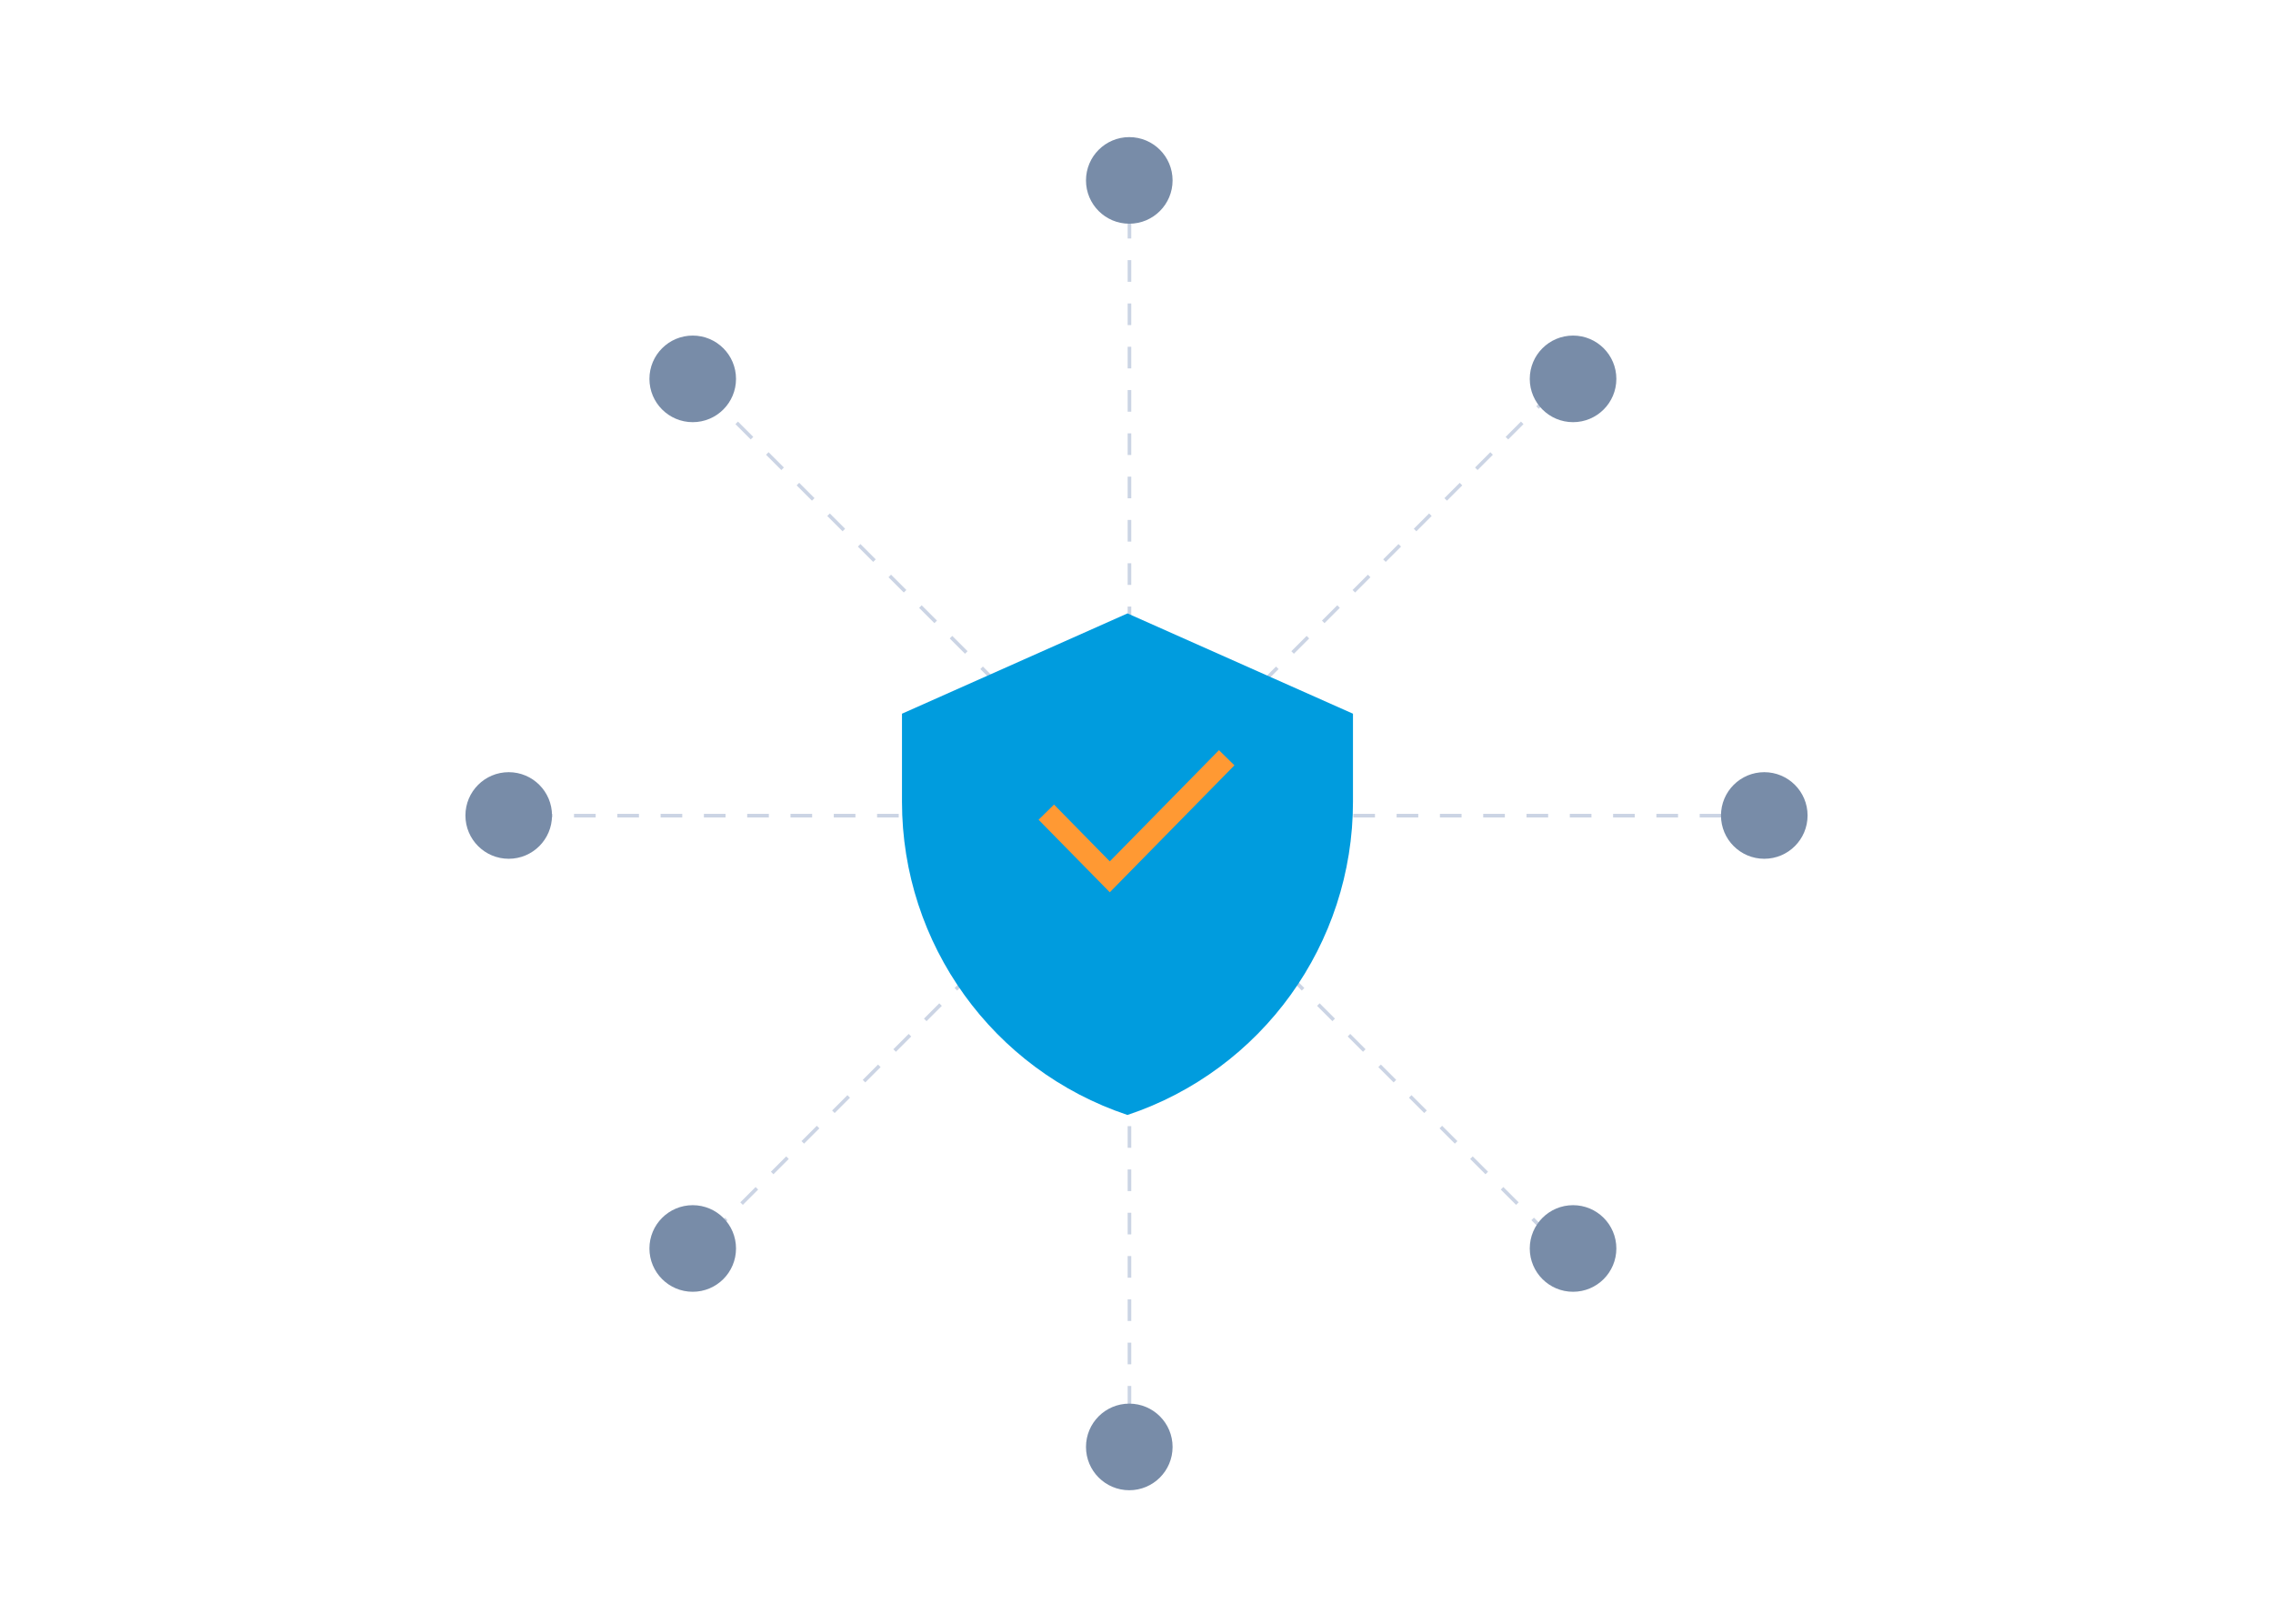 <svg width="630" height="450" viewBox="0 0 630 450" fill="none" xmlns="http://www.w3.org/2000/svg">
<path d="M197.049 342.049L429.049 110.049" stroke="#CBD4E4" stroke-dasharray="6 6"/>
<path d="M313.049 390.098V62" stroke="#CBD4E4" stroke-dasharray="6 6"/>
<path d="M429.049 342.049L197.049 110.049" stroke="#CBD4E4" stroke-dasharray="6 6"/>
<path d="M477.098 226.049H149" stroke="#CBD4E4" stroke-dasharray="6 6"/>
<g filter="url(#filter0_d_1117_3850)">
<path fill-rule="evenodd" clip-rule="evenodd" d="M312.5 156L250 183.793V208.215C250 247.583 275.175 282.548 312.5 295C349.825 282.548 375 247.583 375 208.215V183.793L312.5 156Z" fill="#009CDE"/>
</g>
<path d="M290 225.078L307.598 243L340 210" stroke="#FF9933" stroke-width="6"/>
<circle cx="192" cy="105" r="12" fill="#788CA8"/>
<circle cx="313" cy="50" r="12" fill="#788CA8"/>
<circle cx="489" cy="226" r="12" fill="#788CA8"/>
<circle cx="141" cy="226" r="12" fill="#788CA8"/>
<circle cx="436" cy="105" r="12" fill="#788CA8"/>
<circle cx="436" cy="346" r="12" transform="rotate(180 436 346)" fill="#788CA8"/>
<circle cx="313" cy="401" r="12" transform="rotate(180 313 401)" fill="#788CA8"/>
<circle cx="192" cy="346" r="12" transform="rotate(180 192 346)" fill="#788CA8"/>
<defs>
<filter id="filter0_d_1117_3850" x="210" y="130" width="205" height="219" filterUnits="userSpaceOnUse" color-interpolation-filters="sRGB">
<feFlood flood-opacity="0" result="BackgroundImageFix"/>
<feColorMatrix in="SourceAlpha" type="matrix" values="0 0 0 0 0 0 0 0 0 0 0 0 0 0 0 0 0 0 127 0" result="hardAlpha"/>
<feOffset dy="14"/>
<feGaussianBlur stdDeviation="20"/>
<feComposite in2="hardAlpha" operator="out"/>
<feColorMatrix type="matrix" values="0 0 0 0 0 0 0 0 0 0.612 0 0 0 0 0.871 0 0 0 0.3 0"/>
<feBlend mode="normal" in2="BackgroundImageFix" result="effect1_dropShadow_1117_3850"/>
<feBlend mode="normal" in="SourceGraphic" in2="effect1_dropShadow_1117_3850" result="shape"/>
</filter>
</defs>
</svg>
